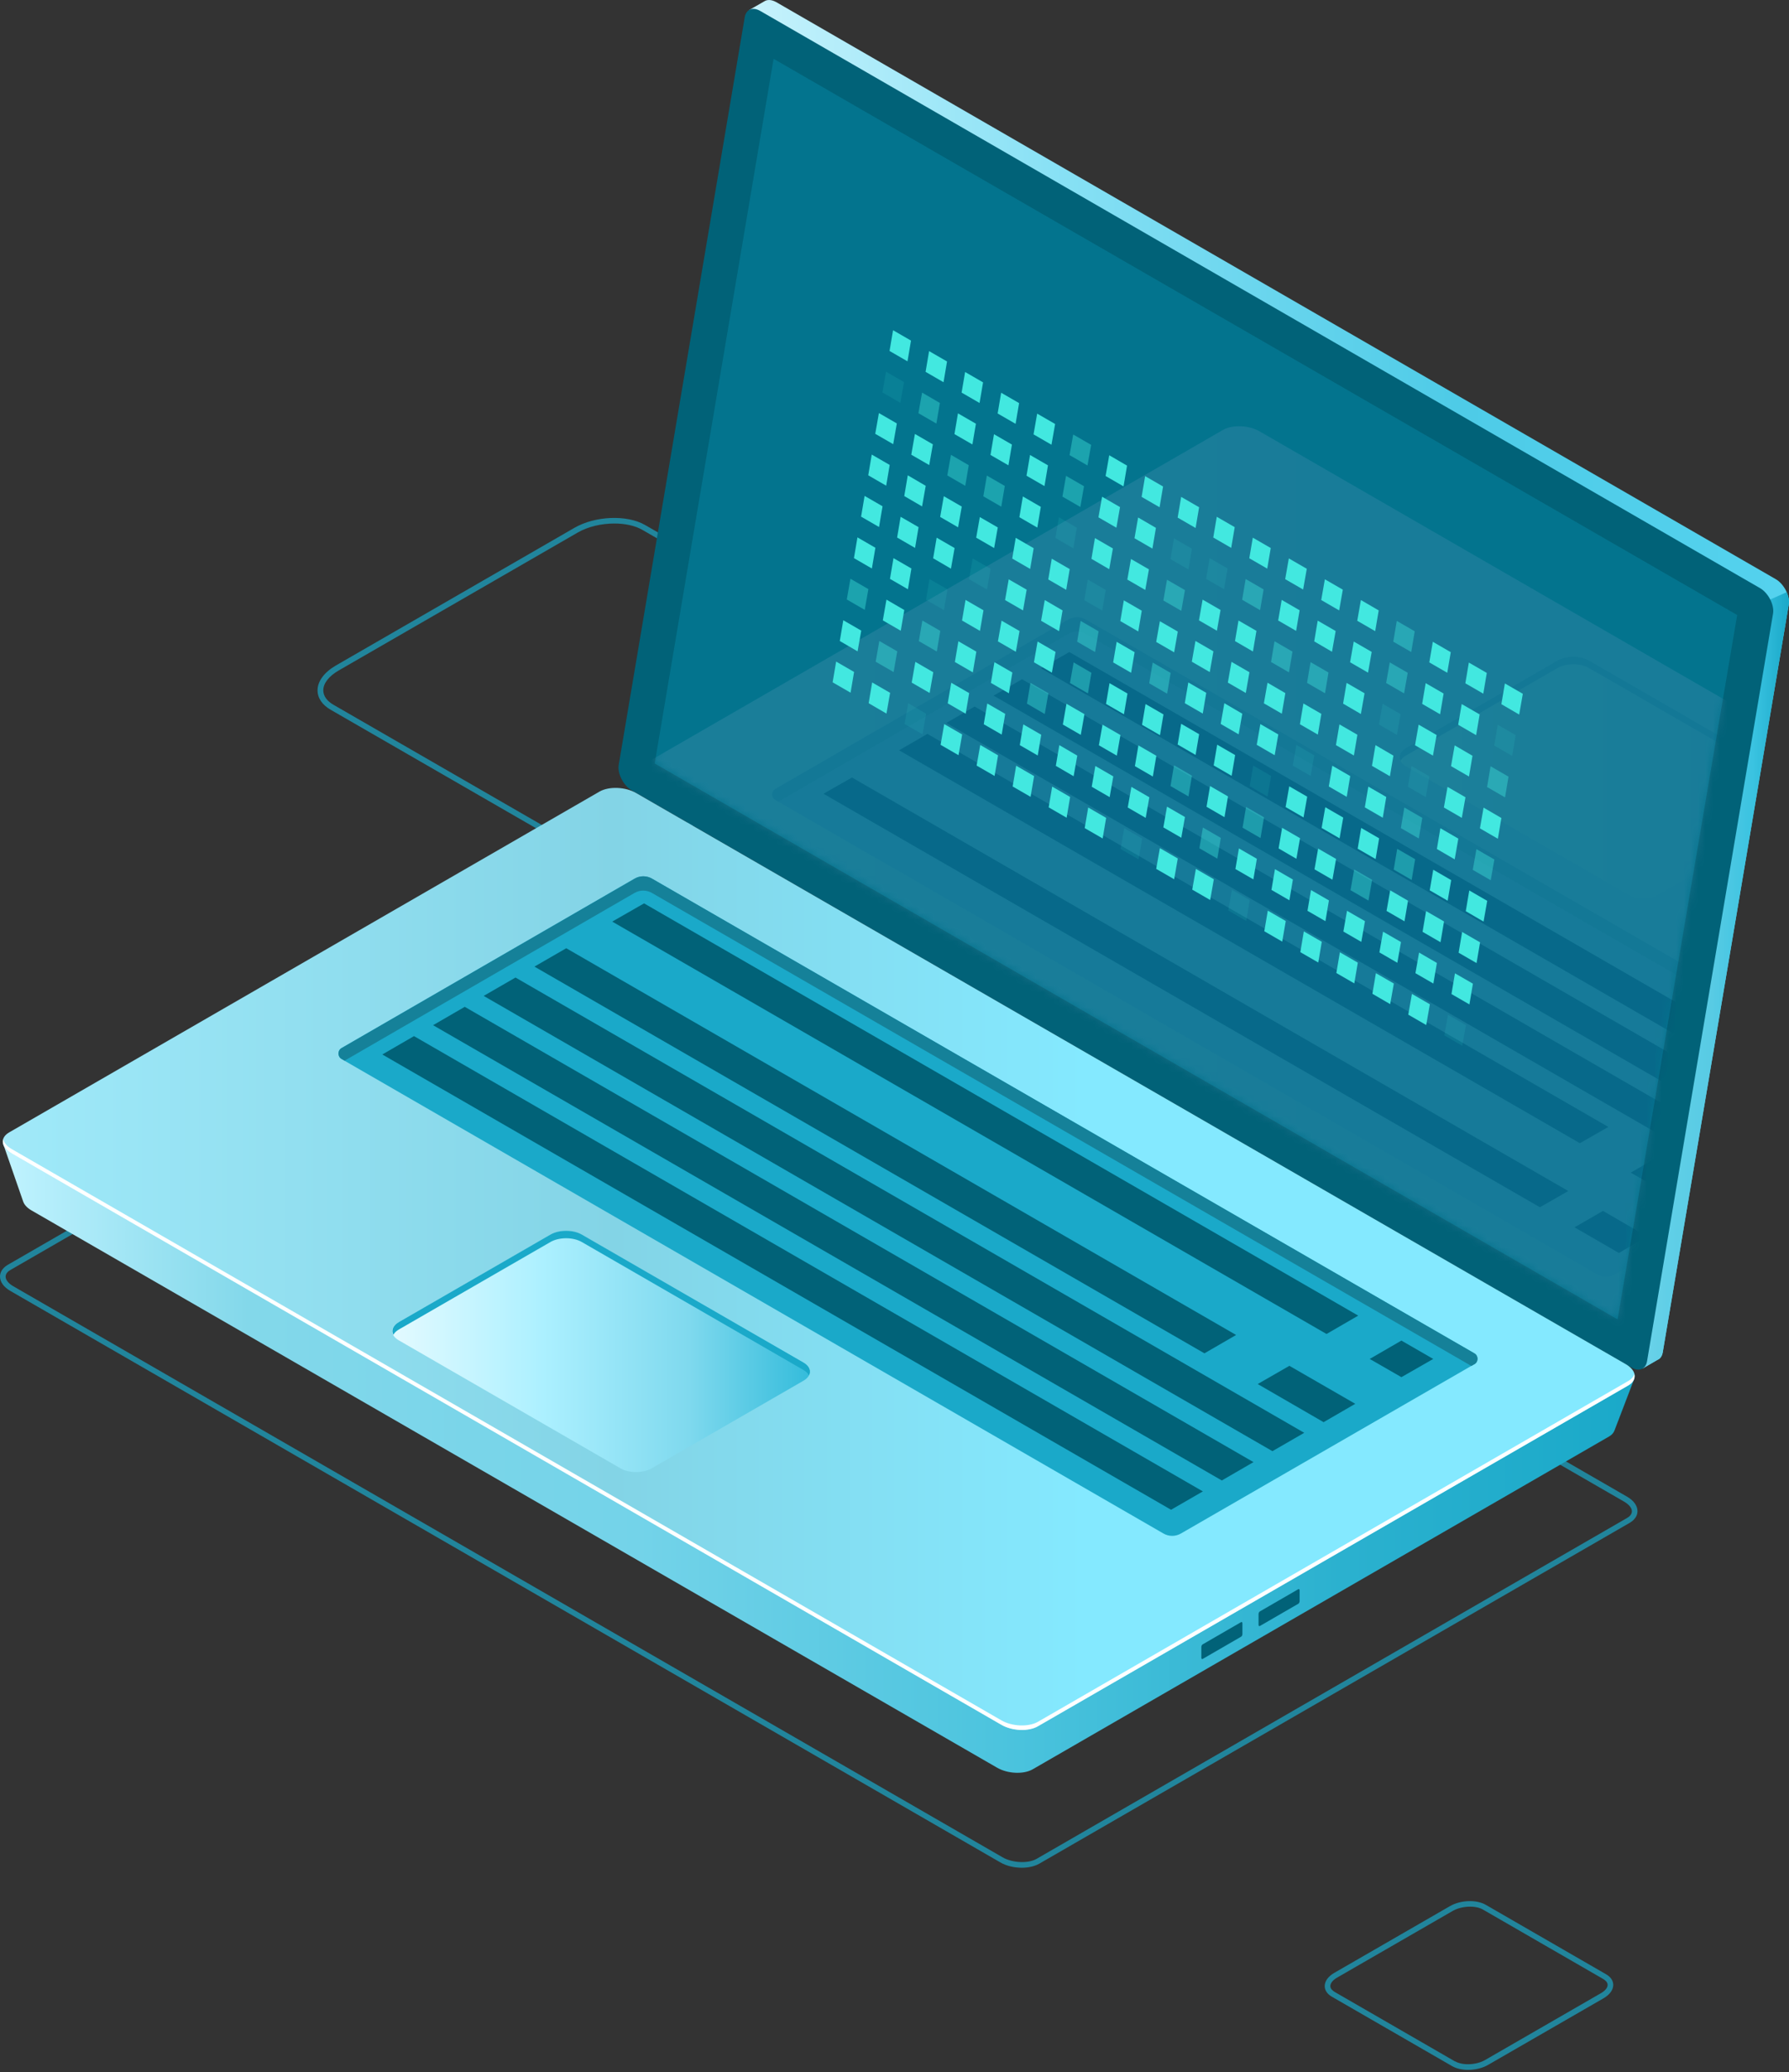 <svg width="246" height="285" viewBox="0 0 246 285" fill="none" xmlns="http://www.w3.org/2000/svg">
<rect x="0" y="0" width="246" height="285" fill="#333333" stroke="none"/>
<path opacity="0.7" d="M83.917 118.325C82.317 118.325 80.794 117.997 79.657 117.341L45.477 97.62C44.301 96.945 43.665 96.001 43.665 94.94C43.665 93.707 44.571 92.473 46.151 91.547L78.982 72.597C81.854 70.939 86.211 70.766 88.717 72.212L122.897 91.933C124.073 92.608 124.709 93.552 124.709 94.613C124.709 95.847 123.803 97.08 122.223 98.006L89.392 116.956C87.831 117.862 85.826 118.325 83.917 118.325ZM84.476 71.999C82.703 71.999 80.833 72.424 79.387 73.272L46.556 92.222C45.226 92.993 44.455 93.977 44.455 94.94C44.455 95.712 44.956 96.425 45.882 96.945L80.061 116.667C82.356 117.997 86.365 117.804 89.026 116.281L121.856 97.331C123.186 96.56 123.958 95.577 123.958 94.613C123.958 93.841 123.456 93.128 122.531 92.608L88.351 72.886C87.329 72.289 85.941 71.999 84.476 71.999Z" fill="#1AA9C9"/>
<path opacity="0.7" d="M201.86 284.674C201.051 284.674 200.28 284.501 199.701 284.173L183.141 274.611C182.505 274.245 182.158 273.725 182.158 273.146C182.158 272.471 182.64 271.816 183.469 271.334L199.373 262.158C200.839 261.309 202.998 261.232 204.289 261.965L220.849 271.527C221.485 271.893 221.832 272.414 221.832 272.992C221.832 273.667 221.35 274.322 220.541 274.804L204.636 283.98C203.846 284.443 202.844 284.674 201.88 284.674H201.86ZM200.087 283.498C201.128 284.096 203.017 284.019 204.232 283.306L220.136 274.129C220.714 273.802 221.061 273.378 221.061 272.992C221.061 272.606 220.734 272.356 220.464 272.182L203.904 262.62C202.863 262.023 200.974 262.119 199.759 262.813L183.855 271.989C183.276 272.317 182.929 272.761 182.929 273.146C182.929 273.532 183.257 273.782 183.527 273.956L200.087 283.518V283.498Z" fill="#1AA9C9"/>
<path d="M87.234 103.981L104.429 1.943L103.041 1.364L105.123 0.169C105.528 -0.081 106.087 -0.062 106.724 0.285L244.176 79.653C245.313 80.308 246.162 81.966 245.969 83.142L228.638 185.99C228.541 186.53 228.291 186.877 227.905 187.031L225.881 188.207L225.534 186.318L225.65 186.356L89.026 107.471C87.889 106.815 87.041 105.138 87.234 103.981Z" fill="url(#paint0_linear_869_439)"/>
<path d="M243.424 82.449L245.68 81.447C245.93 82.025 246.065 82.642 245.969 83.143L228.638 185.991C228.542 186.531 228.291 186.878 227.905 187.032L225.881 188.208L225.534 186.319L225.65 186.358L218.729 182.367L243.424 82.449Z" fill="url(#paint1_linear_869_439)"/>
<path d="M86.867 108.705L224.319 188.073C225.379 188.689 226.285 188.323 226.478 187.224L243.809 84.376C244.002 83.2 243.154 81.542 242.016 80.887L104.564 1.519C103.504 0.902 102.598 1.268 102.405 2.367L85.074 105.216C84.881 106.391 85.729 108.049 86.867 108.705Z" fill="#016278"/>
<g opacity="0.51">
<path d="M106.376 8.091L238.874 84.586L222.43 181.458L90.028 105.002L106.376 8.091Z" fill="#0586A3"/>
</g>
<path opacity="0.7" d="M140.518 256.875C139.457 256.875 138.358 256.625 137.491 256.104L1.427 177.546C0.521 177.026 0 176.312 0 175.561C0 174.924 0.386 174.365 1.06 173.96L82.259 127.076C83.686 126.267 86.057 126.344 87.677 127.288L223.741 205.846C224.647 206.367 225.167 207.099 225.167 207.832C225.167 208.468 224.782 209.027 224.107 209.432L142.908 256.316C142.253 256.683 141.404 256.875 140.518 256.875ZM84.631 127.327C83.879 127.327 83.165 127.481 82.645 127.77L1.446 174.655C1.137 174.828 0.771 175.136 0.771 175.58C0.771 176.023 1.157 176.505 1.812 176.891L137.877 255.449C139.226 256.22 141.366 256.316 142.523 255.661L223.722 208.777C224.03 208.603 224.396 208.295 224.396 207.851C224.396 207.408 224.011 206.926 223.355 206.54L87.291 127.982C86.539 127.558 85.556 127.327 84.631 127.327Z" fill="#1AA9C9"/>
<path d="M0.462 157.402L7.962 161.316L83.184 117.882C84.438 117.15 86.635 117.246 88.1 118.095L217.842 192.99C219.075 192.296 224.743 189.577 224.743 189.577L222.006 196.73C221.89 197.057 221.639 197.347 221.234 197.578L142.021 243.325C140.768 244.057 138.57 243.961 137.105 243.113L4.318 166.463C3.72 166.116 3.354 165.692 3.2 165.287L0.462 157.402Z" fill="url(#paint2_linear_869_439)"/>
<path d="M1.619 158.636L137.683 237.194C139.168 238.062 141.423 238.139 142.715 237.406L223.914 190.522C225.206 189.77 225.051 188.479 223.548 187.611L87.483 109.072C85.999 108.205 83.743 108.128 82.452 108.86L1.253 155.745C-0.039 156.496 0.115 157.788 1.619 158.656V158.636Z" fill="url(#paint3_linear_869_439)"/>
<path d="M1.619 158.037L137.684 236.595C139.168 237.462 141.424 237.539 142.715 236.807L223.914 189.922C224.377 189.653 224.628 189.325 224.724 188.978C224.859 189.556 224.608 190.135 223.914 190.539L142.715 237.424C141.424 238.175 139.168 238.079 137.684 237.212L1.619 158.634C0.655 158.075 0.251 157.343 0.443 156.687C0.559 157.169 0.945 157.651 1.619 158.037Z" fill="white"/>
<path d="M178.707 220.21V218.726C178.707 218.591 178.63 218.514 178.514 218.571L173.251 221.617C173.136 221.675 173.059 221.849 173.059 221.984V223.468C173.059 223.603 173.136 223.68 173.251 223.622L178.514 220.576C178.63 220.519 178.707 220.345 178.707 220.21Z" fill="#016278"/>
<path d="M170.841 224.74V223.256C170.841 223.121 170.764 223.044 170.649 223.101L165.386 226.147C165.27 226.205 165.193 226.379 165.193 226.514V227.998C165.193 228.133 165.27 228.21 165.386 228.152L170.649 225.106C170.764 225.049 170.841 224.875 170.841 224.74Z" fill="#016278"/>
<path d="M202.728 186.127L89.662 120.852C88.91 120.408 87.985 120.408 87.233 120.852L46.961 144.14C46.383 144.467 46.383 145.316 46.961 145.643L159.969 210.899C160.721 211.343 161.646 211.343 162.398 210.899L202.708 187.631C203.287 187.303 203.287 186.455 202.708 186.127H202.728Z" fill="#1AA9C9"/>
<path d="M202.728 187.631L202.323 187.862L89.662 122.818C88.91 122.375 87.985 122.375 87.233 122.818L47.386 145.875L46.981 145.643C46.402 145.316 46.402 144.467 46.981 144.14L87.252 120.852C88.004 120.408 88.93 120.408 89.681 120.852L202.747 186.127C203.326 186.455 203.326 187.303 202.747 187.631H202.728Z" fill="#158199"/>
<path d="M84.186 126.75L182.408 183.466L186.765 180.941L88.563 124.244L84.186 126.75Z" fill="#016278"/>
<path d="M73.488 132.939L165.618 186.127L169.974 183.601L77.864 130.413L73.488 132.939Z" fill="#016278"/>
<path d="M66.509 136.968L174.967 199.583L179.343 197.057L70.885 134.442L66.509 136.968Z" fill="#016278"/>
<path d="M59.55 140.997L168.008 203.612L172.365 201.087L63.907 138.472L59.55 140.997Z" fill="#016278"/>
<path d="M52.571 145.025L161.029 207.64L165.405 205.115L56.928 142.5L52.571 145.025Z" fill="#016278"/>
<path d="M188.346 186.898L192.703 189.404L197.079 186.898L192.703 184.373L188.346 186.898Z" fill="#016278"/>
<path d="M172.943 190.35L182.004 195.594L186.36 193.069L177.3 187.844L172.943 190.35Z" fill="#016278"/>
<path d="M85.306 201.934L54.827 184.333C53.632 183.639 53.632 182.521 54.827 181.846L75.667 169.816C76.862 169.122 78.79 169.122 79.985 169.816L110.464 187.417C111.659 188.111 111.659 189.229 110.464 189.904L89.624 201.934C88.429 202.628 86.501 202.628 85.306 201.934Z" fill="url(#paint4_linear_869_439)"/>
<path d="M110.483 188.419L80.004 170.818C78.809 170.124 76.881 170.124 75.686 170.818L54.846 182.847C54.48 183.059 54.229 183.31 54.094 183.58C53.786 182.982 54.017 182.308 54.846 181.826L75.686 169.796C76.881 169.102 78.809 169.102 80.004 169.796L110.483 187.397C111.311 187.879 111.543 188.554 111.234 189.151C111.099 188.881 110.849 188.631 110.483 188.419Z" fill="#1AA9C9"/>
<g opacity="0.11">
<mask id="mask0_869_439" style="mask-type:luminance" maskUnits="userSpaceOnUse" x="90" y="8" width="149" height="174">
<path d="M106.376 8.091L238.874 84.587L222.43 181.459L90.028 105.002L106.376 8.091Z" fill="white"/>
</mask>
<g mask="url(#mask0_869_439)">
<path d="M87.348 108.897L223.413 187.455C224.897 188.322 227.153 188.399 228.444 187.667L309.643 140.782C310.935 140.031 310.781 138.739 309.277 137.871L173.213 59.333C171.728 58.465 169.473 58.388 168.181 59.121L86.982 106.005C85.691 106.757 85.845 108.048 87.348 108.916V108.897Z" fill="url(#paint5_linear_869_439)"/>
<path d="M223.817 122.99L193.339 105.389C192.144 104.695 192.144 103.577 193.339 102.902L214.178 90.873C215.374 90.178 217.301 90.178 218.497 90.873L248.975 108.473C250.17 109.167 250.17 110.285 248.975 110.96L228.136 122.99C226.94 123.684 225.013 123.684 223.817 122.99Z" fill="url(#paint6_linear_869_439)"/>
<path d="M248.976 109.475L218.497 91.874C217.302 91.18 215.374 91.18 214.179 91.874L193.339 103.903C192.973 104.115 192.722 104.366 192.587 104.636C192.279 104.038 192.51 103.364 193.339 102.882L214.179 90.852C215.374 90.158 217.302 90.158 218.497 90.852L248.976 108.453C249.805 108.935 250.036 109.61 249.727 110.207C249.593 109.937 249.342 109.687 248.976 109.475Z" fill="#9198DB"/>
<path d="M262.374 150.499L149.308 85.223C148.556 84.78 147.631 84.78 146.879 85.223L106.607 108.511C106.029 108.839 106.029 109.687 106.607 110.015L219.615 175.271C220.367 175.714 221.292 175.714 222.044 175.271L262.354 152.002C262.933 151.675 262.933 150.826 262.354 150.499H262.374Z" fill="#ADB1F2"/>
<path d="M262.374 152.002L261.969 152.234L149.308 87.19C148.556 86.746 147.631 86.746 146.879 87.19L107.031 110.246L106.627 110.015C106.048 109.687 106.048 108.839 106.627 108.511L146.898 85.223C147.65 84.78 148.576 84.78 149.327 85.223L262.393 150.499C262.972 150.826 262.972 151.675 262.393 152.002H262.374Z" fill="#9198DB"/>
<path d="M117.153 106.931L215.644 163.801L211.75 166.037L113.239 109.167L117.153 106.931Z" fill="#24126A"/>
<path d="M127.525 100.934L221.158 154.99L217.245 157.226L123.63 103.19L127.525 100.934Z" fill="#24126A"/>
<path d="M228.136 159.019L236.889 164.07L232.975 166.326L224.242 161.275L228.136 159.019Z" fill="#24126A"/>
<path d="M220.426 166.539L226.498 170.066L222.604 172.322L216.512 168.794L220.426 166.539Z" fill="#24126A"/>
<path d="M134.021 97.174L243.385 160.309L239.491 162.565L130.127 99.429L134.021 97.174Z" fill="#24126A"/>
<path d="M140.537 93.417L249.882 156.553L245.988 158.808L136.624 95.673L140.537 93.417Z" fill="#24126A"/>
<path d="M147.034 89.676L256.398 152.811L252.485 155.047L143.14 91.912L147.034 89.676Z" fill="#24126A"/>
</g>
</g>
<path d="M161.936 71.189L162.418 68.336L164.886 69.763L164.404 72.616L161.936 71.189Z" fill="#42E8E0"/>
<path opacity="0.1" d="M160.953 76.896L161.435 74.043L163.902 75.469L163.42 78.323L160.953 76.896Z" fill="#42E8E0"/>
<path opacity="0.4" d="M159.97 82.585L160.471 79.731L162.939 81.158L162.437 84.011L159.97 82.585Z" fill="#42E8E0"/>
<path d="M158.986 88.289L159.488 85.436L161.955 86.863L161.454 89.716L158.986 88.289Z" fill="#42E8E0"/>
<path opacity="0.4" d="M158.022 93.977L158.504 91.124L160.972 92.55L160.49 95.403L158.022 93.977Z" fill="#42E8E0"/>
<path d="M157.039 99.683L157.521 96.829L159.989 98.256L159.507 101.109L157.039 99.683Z" fill="#42E8E0"/>
<path d="M156.056 105.37L156.538 102.517L159.005 103.944L158.523 106.797L156.056 105.37Z" fill="#42E8E0"/>
<path d="M155.073 111.058L155.574 108.224L158.042 109.651L157.541 112.484L155.073 111.058Z" fill="#42E8E0"/>
<path opacity="0.1" d="M154.09 116.762L154.591 113.908L157.059 115.335L156.557 118.188L154.09 116.762Z" fill="#42E8E0"/>
<path d="M156.981 68.338L157.463 65.485L159.931 66.911L159.449 69.764L156.981 68.338Z" fill="#42E8E0"/>
<path d="M155.999 74.025L156.5 71.172L158.948 72.599L158.466 75.452L155.999 74.025Z" fill="#42E8E0"/>
<path d="M155.016 79.712L155.517 76.878L157.984 78.305L157.483 81.138L155.016 79.712Z" fill="#42E8E0"/>
<path d="M154.051 85.418L154.533 82.565L157.001 83.991L156.519 86.844L154.051 85.418Z" fill="#42E8E0"/>
<path d="M153.068 91.104L153.55 88.27L156.018 89.697L155.536 92.531L153.068 91.104Z" fill="#42E8E0"/>
<path d="M152.084 96.809L152.566 93.956L155.034 95.383L154.552 98.236L152.084 96.809Z" fill="#42E8E0"/>
<path d="M151.102 102.5L151.603 99.666L154.07 101.092L153.569 103.926L151.102 102.5Z" fill="#42E8E0"/>
<path d="M150.119 108.205L150.62 105.351L153.087 106.778L152.586 109.631L150.119 108.205Z" fill="#42E8E0"/>
<path d="M149.154 113.891L149.636 111.057L152.104 112.484L151.622 115.318L149.154 113.891Z" fill="#42E8E0"/>
<path d="M152.027 65.466L152.528 62.612L154.976 64.039L154.494 66.892L152.027 65.466Z" fill="#42E8E0"/>
<path d="M151.044 71.151L151.545 68.317L154.013 69.744L153.512 72.578L151.044 71.151Z" fill="#42E8E0"/>
<path d="M150.08 76.857L150.562 74.004L153.029 75.43L152.528 78.284L150.08 76.857Z" fill="#42E8E0"/>
<path opacity="0.1" d="M149.097 82.543L149.579 79.71L152.046 81.136L151.564 83.97L149.097 82.543Z" fill="#42E8E0"/>
<path opacity="0.4" d="M148.114 88.252L148.596 85.399L151.063 86.826L150.581 89.679L148.114 88.252Z" fill="#42E8E0"/>
<path opacity="0.4" d="M147.13 93.938L147.631 91.104L150.079 92.531L149.597 95.365L147.13 93.938Z" fill="#42E8E0"/>
<path d="M146.147 99.646L146.648 96.793L149.116 98.219L148.615 101.072L146.147 99.646Z" fill="#42E8E0"/>
<path d="M145.183 105.331L145.665 102.478L148.133 103.924L147.631 106.758L145.183 105.331Z" fill="#42E8E0"/>
<path d="M144.2 111.037L144.682 108.184L147.15 109.611L146.668 112.464L144.2 111.037Z" fill="#42E8E0"/>
<path opacity="0.4" d="M147.073 62.592L147.574 59.758L150.042 61.185L149.54 64.019L147.073 62.592Z" fill="#42E8E0"/>
<path opacity="0.4" d="M146.089 68.299L146.591 65.446L149.058 66.872L148.557 69.725L146.089 68.299Z" fill="#42E8E0"/>
<path opacity="0.1" d="M145.125 73.987L145.607 71.134L148.075 72.58L147.593 75.414L145.125 73.987Z" fill="#42E8E0"/>
<path d="M144.143 79.694L144.625 76.841L147.092 78.268L146.61 81.121L144.143 79.694Z" fill="#42E8E0"/>
<path d="M143.159 85.379L143.66 82.526L146.109 83.952L145.627 86.805L143.159 85.379Z" fill="#42E8E0"/>
<path d="M142.176 91.086L142.677 88.233L145.145 89.659L144.643 92.512L142.176 91.086Z" fill="#42E8E0"/>
<path opacity="0.4" d="M141.212 96.773L141.694 93.92L144.162 95.347L143.661 98.2L141.212 96.773Z" fill="#42E8E0"/>
<path d="M140.229 102.479L140.71 99.626L143.178 101.052L142.696 103.906L140.229 102.479Z" fill="#42E8E0"/>
<path d="M139.246 108.166L139.728 105.312L142.195 106.739L141.713 109.592L139.246 108.166Z" fill="#42E8E0"/>
<path d="M142.118 59.74L142.619 56.887L145.086 58.313L144.585 61.167L142.118 59.74Z" fill="#42E8E0"/>
<path d="M141.154 65.428L141.636 62.574L144.104 64.001L143.622 66.854L141.154 65.428Z" fill="#42E8E0"/>
<path d="M140.171 71.134L140.653 68.281L143.12 69.708L142.638 72.561L140.171 71.134Z" fill="#42E8E0"/>
<path d="M139.188 76.821L139.669 73.968L142.137 75.394L141.655 78.248L139.188 76.821Z" fill="#42E8E0"/>
<path d="M138.204 82.528L138.705 79.675L141.173 81.101L140.672 83.954L138.204 82.528Z" fill="#42E8E0"/>
<path d="M137.221 88.212L137.722 85.359L140.19 86.786L139.689 89.639L137.221 88.212Z" fill="#42E8E0"/>
<path d="M136.257 93.92L136.739 91.067L139.207 92.494L138.725 95.347L136.257 93.92Z" fill="#42E8E0"/>
<path d="M135.274 99.606L135.756 96.753L138.223 98.179L137.742 101.032L135.274 99.606Z" fill="#42E8E0"/>
<path d="M134.291 105.292L134.792 102.458L137.241 103.885L136.759 106.719L134.291 105.292Z" fill="#42E8E0"/>
<path d="M137.183 56.867L137.665 54.014L140.132 55.44L139.65 58.293L137.183 56.867Z" fill="#42E8E0"/>
<path d="M136.199 62.572L136.681 59.718L139.148 61.145L138.666 63.998L136.199 62.572Z" fill="#42E8E0"/>
<path opacity="0.4" d="M135.216 68.259L135.698 65.406L138.166 66.832L137.684 69.686L135.216 68.259Z" fill="#42E8E0"/>
<path d="M134.233 73.948L134.734 71.114L137.202 72.54L136.701 75.374L134.233 73.948Z" fill="#42E8E0"/>
<path opacity="0.1" d="M133.25 79.654L133.751 76.801L136.218 78.228L135.717 81.081L133.25 79.654Z" fill="#42E8E0"/>
<path d="M132.286 85.34L132.768 82.506L135.235 83.933L134.753 86.767L132.286 85.34Z" fill="#42E8E0"/>
<path d="M131.303 91.047L131.785 88.194L134.252 89.62L133.77 92.474L131.303 91.047Z" fill="#42E8E0"/>
<path d="M130.319 96.733L130.801 93.9L133.269 95.326L132.787 98.16L130.319 96.733Z" fill="#42E8E0"/>
<path d="M129.336 102.438L129.838 99.585L132.305 101.012L131.804 103.865L129.336 102.438Z" fill="#42E8E0"/>
<path d="M132.228 53.996L132.71 51.162L135.178 52.589L134.696 55.423L132.228 53.996Z" fill="#42E8E0"/>
<path d="M131.245 59.702L131.727 56.849L134.195 58.276L133.713 61.129L131.245 59.702Z" fill="#42E8E0"/>
<path opacity="0.4" d="M130.262 65.389L130.763 62.555L133.211 63.981L132.729 66.815L130.262 65.389Z" fill="#42E8E0"/>
<path d="M129.279 71.097L129.78 68.243L132.248 69.67L131.746 72.523L129.279 71.097Z" fill="#42E8E0"/>
<path d="M128.315 76.782L128.797 73.948L131.264 75.375L130.763 78.209L128.315 76.782Z" fill="#42E8E0"/>
<path opacity="0.1" d="M127.331 82.488L127.813 79.635L130.281 81.061L129.799 83.914L127.331 82.488Z" fill="#42E8E0"/>
<path opacity="0.4" d="M126.349 88.176L126.831 85.343L129.298 86.769L128.816 89.603L126.349 88.176Z" fill="#42E8E0"/>
<path d="M125.365 93.88L125.866 91.027L128.334 92.454L127.833 95.307L125.365 93.88Z" fill="#42E8E0"/>
<path opacity="0.1" d="M124.382 99.568L124.883 96.715L127.351 98.16L126.849 100.994L124.382 99.568Z" fill="#42E8E0"/>
<path d="M127.274 51.142L127.756 48.289L130.223 49.715L129.742 52.569L127.274 51.142Z" fill="#42E8E0"/>
<path opacity="0.4" d="M126.291 56.829L126.792 53.995L129.24 55.421L128.758 58.255L126.291 56.829Z" fill="#42E8E0"/>
<path d="M125.307 62.536L125.808 59.683L128.276 61.11L127.775 63.963L125.307 62.536Z" fill="#42E8E0"/>
<path d="M124.343 68.223L124.825 65.37L127.293 66.816L126.792 69.65L124.343 68.223Z" fill="#42E8E0"/>
<path d="M123.36 73.929L123.842 71.076L126.31 72.502L125.828 75.356L123.36 73.929Z" fill="#42E8E0"/>
<path d="M122.377 79.615L122.859 76.761L125.326 78.188L124.845 81.041L122.377 79.615Z" fill="#42E8E0"/>
<path d="M121.394 85.321L121.895 82.468L124.344 83.895L123.862 86.748L121.394 85.321Z" fill="#42E8E0"/>
<path opacity="0.4" d="M120.41 91.008L120.911 88.155L123.379 89.581L122.878 92.434L120.41 91.008Z" fill="#42E8E0"/>
<path d="M119.447 96.714L119.929 93.861L122.396 95.287L121.895 98.14L119.447 96.714Z" fill="#42E8E0"/>
<path d="M122.319 48.27L122.801 45.417L125.269 46.843L124.787 49.696L122.319 48.27Z" fill="#42E8E0"/>
<path opacity="0.1" d="M121.336 53.976L121.838 51.123L124.305 52.549L123.804 55.402L121.336 53.976Z" fill="#42E8E0"/>
<path d="M120.353 59.663L120.854 56.81L123.322 58.237L122.821 61.09L120.353 59.663Z" fill="#42E8E0"/>
<path d="M119.389 65.37L119.871 62.517L122.339 63.944L121.857 66.797L119.389 65.37Z" fill="#42E8E0"/>
<path d="M118.406 71.056L118.888 68.203L121.356 69.629L120.874 72.482L118.406 71.056Z" fill="#42E8E0"/>
<path d="M117.423 76.761L117.905 73.908L120.372 75.335L119.89 78.188L117.423 76.761Z" fill="#42E8E0"/>
<path opacity="0.4" d="M116.439 82.449L116.941 79.596L119.408 81.022L118.907 83.876L116.439 82.449Z" fill="#42E8E0"/>
<path d="M115.476 88.157L115.958 85.304L118.426 86.73L117.924 89.583L115.476 88.157Z" fill="#42E8E0"/>
<path d="M114.493 93.842L114.975 90.989L117.442 92.416L116.96 95.269L114.493 93.842Z" fill="#42E8E0"/>
<path d="M206.449 96.847L206.931 93.994L209.399 95.42L208.898 98.274L206.449 96.847Z" fill="#42E8E0"/>
<path opacity="0.1" d="M205.466 102.535L205.948 99.681L208.415 101.108L207.933 103.961L205.466 102.535Z" fill="#42E8E0"/>
<path opacity="0.4" d="M204.483 108.241L204.965 105.388L207.432 106.815L206.95 109.668L204.483 108.241Z" fill="#42E8E0"/>
<path d="M203.5 113.928L204.001 111.075L206.45 112.501L205.968 115.355L203.5 113.928Z" fill="#42E8E0"/>
<path opacity="0.4" d="M202.517 119.636L203.018 116.783L205.485 118.209L204.984 121.062L202.517 119.636Z" fill="#42E8E0"/>
<path d="M201.553 125.32L202.035 122.467L204.502 123.894L204.001 126.747L201.553 125.32Z" fill="#42E8E0"/>
<path d="M200.57 131.028L201.052 128.175L203.519 129.602L203.037 132.455L200.57 131.028Z" fill="#42E8E0"/>
<path d="M199.586 136.714L200.068 133.861L202.536 135.287L202.054 138.14L199.586 136.714Z" fill="#42E8E0"/>
<path opacity="0.1" d="M198.603 142.4L199.104 139.566L201.572 140.993L201.071 143.827L198.603 142.4Z" fill="#42E8E0"/>
<path d="M201.495 93.976L201.977 91.123L204.444 92.549L203.962 95.402L201.495 93.976Z" fill="#42E8E0"/>
<path d="M200.511 99.682L200.993 96.829L203.461 98.255L202.979 101.108L200.511 99.682Z" fill="#42E8E0"/>
<path d="M199.528 105.369L200.029 102.516L202.477 103.943L201.995 106.796L199.528 105.369Z" fill="#42E8E0"/>
<path d="M198.544 111.057L199.046 108.223L201.513 109.649L201.012 112.483L198.544 111.057Z" fill="#42E8E0"/>
<path d="M197.581 116.764L198.063 113.91L200.53 115.337L200.029 118.19L197.581 116.764Z" fill="#42E8E0"/>
<path d="M196.598 122.45L197.08 119.616L199.547 121.043L199.065 123.877L196.598 122.45Z" fill="#42E8E0"/>
<path d="M195.614 128.157L196.096 125.304L198.564 126.73L198.082 129.584L195.614 128.157Z" fill="#42E8E0"/>
<path d="M194.631 133.844L195.133 131.01L197.581 132.436L197.099 135.27L194.631 133.844Z" fill="#42E8E0"/>
<path d="M193.648 139.548L194.149 136.695L196.617 138.122L196.116 140.975L193.648 139.548Z" fill="#42E8E0"/>
<path d="M196.54 91.102L197.022 88.268L199.49 89.695L199.008 92.529L196.54 91.102Z" fill="#42E8E0"/>
<path d="M195.557 96.808L196.039 93.955L198.506 95.382L198.024 98.235L195.557 96.808Z" fill="#42E8E0"/>
<path d="M194.574 102.497L195.075 99.663L197.543 101.089L197.041 103.923L194.574 102.497Z" fill="#42E8E0"/>
<path opacity="0.1" d="M193.59 108.203L194.092 105.35L196.559 106.777L196.058 109.63L193.59 108.203Z" fill="#42E8E0"/>
<path opacity="0.4" d="M192.626 113.89L193.108 111.056L195.576 112.483L195.094 115.317L192.626 113.89Z" fill="#42E8E0"/>
<path opacity="0.4" d="M191.644 119.595L192.126 116.742L194.593 118.168L194.111 121.021L191.644 119.595Z" fill="#42E8E0"/>
<path d="M190.66 125.283L191.161 122.45L193.61 123.876L193.128 126.71L190.66 125.283Z" fill="#42E8E0"/>
<path d="M189.677 130.987L190.178 128.134L192.646 129.561L192.144 132.414L189.677 130.987Z" fill="#42E8E0"/>
<path d="M188.713 136.676L189.195 133.842L191.662 135.268L191.161 138.102L188.713 136.676Z" fill="#42E8E0"/>
<path opacity="0.4" d="M191.585 88.248L192.067 85.395L194.535 86.822L194.053 89.675L191.585 88.248Z" fill="#42E8E0"/>
<path opacity="0.4" d="M190.603 93.937L191.104 91.103L193.571 92.529L193.07 95.363L190.603 93.937Z" fill="#42E8E0"/>
<path opacity="0.1" d="M189.619 99.644L190.12 96.79L192.588 98.217L192.087 101.07L189.619 99.644Z" fill="#42E8E0"/>
<path d="M188.655 105.331L189.137 102.478L191.605 103.924L191.123 106.758L188.655 105.331Z" fill="#42E8E0"/>
<path d="M187.672 111.037L188.154 108.184L190.621 109.61L190.139 112.464L187.672 111.037Z" fill="#42E8E0"/>
<path d="M186.689 116.722L187.171 113.869L189.639 115.296L189.157 118.149L186.689 116.722Z" fill="#42E8E0"/>
<path opacity="0.4" d="M185.706 122.43L186.207 119.577L188.674 121.004L188.173 123.857L185.706 122.43Z" fill="#42E8E0"/>
<path d="M184.723 128.115L185.224 125.262L187.691 126.688L187.19 129.541L184.723 128.115Z" fill="#42E8E0"/>
<path d="M183.759 133.823L184.241 130.97L186.708 132.396L186.226 135.249L183.759 133.823Z" fill="#42E8E0"/>
<path d="M186.631 85.378L187.133 82.525L189.581 83.951L189.099 86.805L186.631 85.378Z" fill="#42E8E0"/>
<path d="M185.648 91.085L186.149 88.232L188.617 89.658L188.116 92.511L185.648 91.085Z" fill="#42E8E0"/>
<path d="M184.684 96.772L185.166 93.919L187.634 95.346L187.132 98.199L184.684 96.772Z" fill="#42E8E0"/>
<path d="M183.701 102.478L184.183 99.625L186.651 101.052L186.169 103.905L183.701 102.478Z" fill="#42E8E0"/>
<path d="M182.718 108.165L183.2 105.312L185.667 106.738L185.185 109.591L182.718 108.165Z" fill="#42E8E0"/>
<path d="M181.734 113.871L182.236 111.017L184.703 112.444L184.202 115.297L181.734 113.871Z" fill="#42E8E0"/>
<path d="M180.751 119.56L181.253 116.707L183.72 118.134L183.219 120.987L180.751 119.56Z" fill="#42E8E0"/>
<path d="M179.787 125.265L180.269 122.412L182.737 123.838L182.255 126.692L179.787 125.265Z" fill="#42E8E0"/>
<path d="M178.804 130.952L179.286 128.098L181.754 129.525L181.272 132.378L178.804 130.952Z" fill="#42E8E0"/>
<path d="M181.677 82.525L182.178 79.671L184.646 81.098L184.144 83.951L181.677 82.525Z" fill="#42E8E0"/>
<path d="M180.713 88.211L181.195 85.358L183.662 86.785L183.161 89.638L180.713 88.211Z" fill="#42E8E0"/>
<path opacity="0.4" d="M179.729 93.918L180.211 91.065L182.679 92.492L182.197 95.345L179.729 93.918Z" fill="#42E8E0"/>
<path d="M178.746 99.605L179.228 96.751L181.696 98.178L181.214 101.031L178.746 99.605Z" fill="#42E8E0"/>
<path opacity="0.1" d="M177.763 105.291L178.264 102.457L180.713 103.884L180.231 106.718L177.763 105.291Z" fill="#42E8E0"/>
<path d="M176.78 110.996L177.281 108.143L179.749 109.569L179.247 112.423L176.78 110.996Z" fill="#42E8E0"/>
<path d="M175.816 116.686L176.298 113.852L178.765 115.278L178.264 118.112L175.816 116.686Z" fill="#42E8E0"/>
<path d="M174.833 122.39L175.314 119.537L177.782 120.964L177.3 123.817L174.833 122.39Z" fill="#42E8E0"/>
<path d="M173.85 128.077L174.332 125.243L176.799 126.67L176.317 129.504L173.85 128.077Z" fill="#42E8E0"/>
<path d="M176.722 79.652L177.223 76.799L179.691 78.226L179.19 81.079L176.722 79.652Z" fill="#42E8E0"/>
<path d="M175.758 85.339L176.24 82.505L178.707 83.932L178.225 86.766L175.758 85.339Z" fill="#42E8E0"/>
<path opacity="0.4" d="M174.775 91.046L175.257 88.193L177.724 89.619L177.242 92.472L174.775 91.046Z" fill="#42E8E0"/>
<path d="M173.792 96.731L174.293 93.897L176.742 95.324L176.26 98.158L173.792 96.731Z" fill="#42E8E0"/>
<path d="M172.808 102.438L173.309 99.585L175.777 101.012L175.276 103.865L172.808 102.438Z" fill="#42E8E0"/>
<path opacity="0.1" d="M171.845 108.126L172.327 105.292L174.794 106.718L174.293 109.552L171.845 108.126Z" fill="#42E8E0"/>
<path opacity="0.4" d="M170.861 113.834L171.343 110.98L173.811 112.407L173.329 115.26L170.861 113.834Z" fill="#42E8E0"/>
<path d="M169.878 119.519L170.36 116.685L172.827 118.112L172.346 120.946L169.878 119.519Z" fill="#42E8E0"/>
<path opacity="0.1" d="M168.895 125.225L169.396 122.372L171.845 123.798L171.363 126.651L168.895 125.225Z" fill="#42E8E0"/>
<path d="M171.787 76.78L172.269 73.946L174.737 75.373L174.255 78.206L171.787 76.78Z" fill="#42E8E0"/>
<path opacity="0.4" d="M170.804 82.488L171.286 79.635L173.754 81.061L173.272 83.914L170.804 82.488Z" fill="#42E8E0"/>
<path d="M169.821 88.173L170.303 85.339L172.77 86.766L172.288 89.6L169.821 88.173Z" fill="#42E8E0"/>
<path d="M168.837 93.88L169.339 91.027L171.806 92.453L171.305 95.307L168.837 93.88Z" fill="#42E8E0"/>
<path d="M167.854 99.567L168.355 96.713L170.823 98.159L170.322 100.993L167.854 99.567Z" fill="#42E8E0"/>
<path d="M166.89 105.272L167.372 102.419L169.84 103.846L169.358 106.699L166.89 105.272Z" fill="#42E8E0"/>
<path d="M165.907 110.96L166.389 108.107L168.857 109.533L168.375 112.387L165.907 110.96Z" fill="#42E8E0"/>
<path opacity="0.4" d="M164.924 116.666L165.406 113.813L167.873 115.239L167.391 118.092L164.924 116.666Z" fill="#42E8E0"/>
<path d="M163.941 122.353L164.442 119.5L166.91 120.927L166.409 123.78L163.941 122.353Z" fill="#42E8E0"/>
<path d="M166.833 73.927L167.314 71.074L169.782 72.5L169.3 75.353L166.833 73.927Z" fill="#42E8E0"/>
<path opacity="0.1" d="M165.85 79.613L166.332 76.76L168.799 78.187L168.317 81.04L165.85 79.613Z" fill="#42E8E0"/>
<path d="M164.866 85.319L165.367 82.466L167.835 83.893L167.334 86.746L164.866 85.319Z" fill="#42E8E0"/>
<path d="M163.883 91.007L164.385 88.154L166.852 89.58L166.351 92.433L163.883 91.007Z" fill="#42E8E0"/>
<path d="M162.919 96.713L163.401 93.859L165.868 95.286L165.387 98.139L162.919 96.713Z" fill="#42E8E0"/>
<path d="M161.936 102.399L162.418 99.546L164.886 100.973L164.404 103.826L161.936 102.399Z" fill="#42E8E0"/>
<path opacity="0.4" d="M160.953 108.107L161.435 105.254L163.902 106.68L163.42 109.534L160.953 108.107Z" fill="#42E8E0"/>
<path d="M159.97 113.793L160.471 110.939L162.939 112.366L162.437 115.219L159.97 113.793Z" fill="#42E8E0"/>
<path d="M158.986 119.498L159.488 116.645L161.955 118.072L161.454 120.925L158.986 119.498Z" fill="#42E8E0"/>
<defs>
<linearGradient id="paint0_linear_869_439" x1="245.988" y1="94.111" x2="87.195" y2="94.111" gradientUnits="userSpaceOnUse">
<stop stop-color="#54D2EE"/>
<stop offset="0.29" stop-color="#4ECBE7"/>
<stop offset="0.64" stop-color="#89E1F5"/>
<stop offset="1" stop-color="#DFF9FF"/>
</linearGradient>
<linearGradient id="paint1_linear_869_439" x1="245.988" y1="134.827" x2="218.729" y2="134.827" gradientUnits="userSpaceOnUse">
<stop stop-color="#1AA9C9"/>
<stop offset="0.18" stop-color="#3AC3E1"/>
<stop offset="0.39" stop-color="#58CBE4"/>
<stop offset="0.61" stop-color="#60CFE7"/>
<stop offset="0.85" stop-color="#74D4E9"/>
<stop offset="1" stop-color="white"/>
</linearGradient>
<linearGradient id="paint2_linear_869_439" x1="224.724" y1="180.613" x2="0.443" y2="180.613" gradientUnits="userSpaceOnUse">
<stop stop-color="#1AA9C9"/>
<stop offset="0.18" stop-color="#2BB1CF"/>
<stop offset="0.39" stop-color="#4CC4DE"/>
<stop offset="0.61" stop-color="#73D3E9"/>
<stop offset="0.85" stop-color="#83D8EA"/>
<stop offset="1" stop-color="#C0F3FF"/>
</linearGradient>
<linearGradient id="paint3_linear_869_439" x1="149.366" y1="173.133" x2="-75.031" y2="173.133" gradientUnits="userSpaceOnUse">
<stop stop-color="#84E9FF"/>
<stop offset="0.29" stop-color="#83D4E6"/>
<stop offset="0.64" stop-color="#9EE8F8"/>
<stop offset="1" stop-color="#E9E9FD"/>
</linearGradient>
<linearGradient id="paint4_linear_869_439" x1="111.37" y1="185.875" x2="53.921" y2="185.875" gradientUnits="userSpaceOnUse">
<stop stop-color="#34BCDB"/>
<stop offset="0.29" stop-color="#7FD9EE"/>
<stop offset="0.64" stop-color="#ACF0FF"/>
<stop offset="1" stop-color="#E3FAFF"/>
</linearGradient>
<linearGradient id="paint5_linear_869_439" x1="235.095" y1="123.394" x2="10.699" y2="123.394" gradientUnits="userSpaceOnUse">
<stop stop-color="#C0BFF6"/>
<stop offset="0.29" stop-color="#C4C3F6"/>
<stop offset="0.64" stop-color="#D2D2F9"/>
<stop offset="1" stop-color="#E9E9FD"/>
</linearGradient>
<linearGradient id="paint6_linear_869_439" x1="249.862" y1="106.931" x2="192.413" y2="106.931" gradientUnits="userSpaceOnUse">
<stop stop-color="#C0BFF6"/>
<stop offset="0.29" stop-color="#C4C3F6"/>
<stop offset="0.64" stop-color="#D2D2F9"/>
<stop offset="1" stop-color="#E9E9FD"/>
</linearGradient>
</defs>
</svg>
